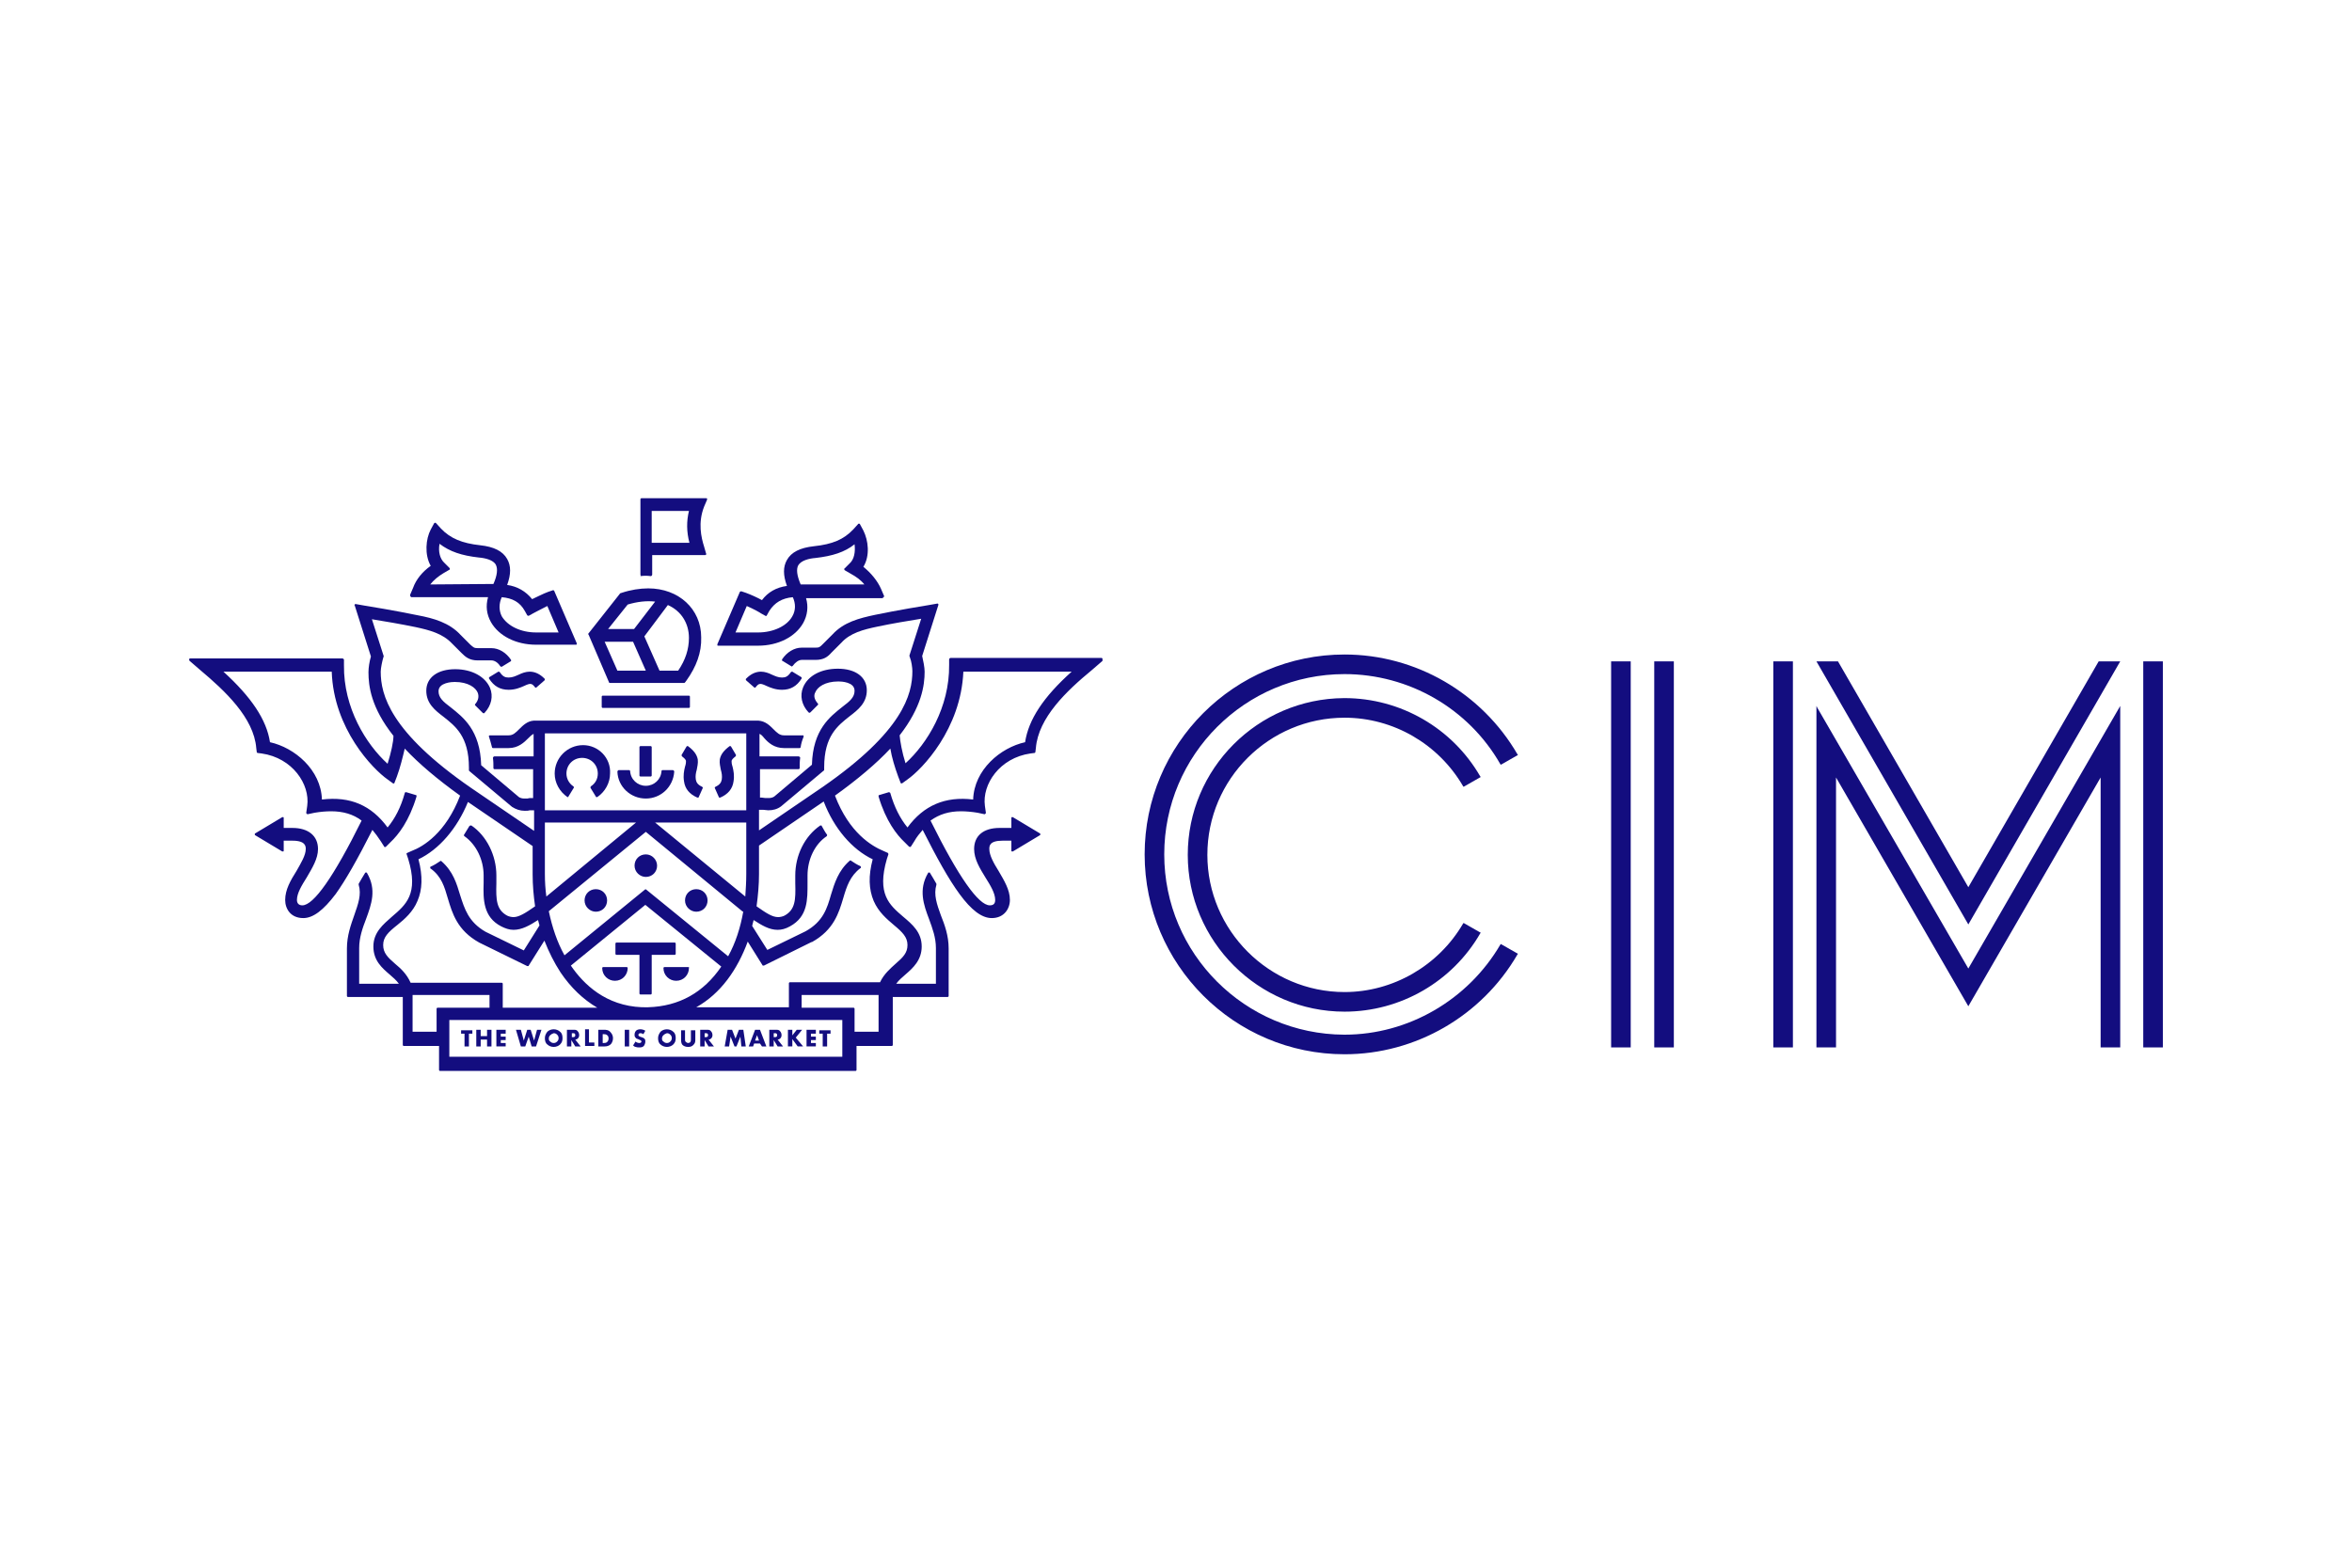 <?xml version="1.0" encoding="utf-8"?>
<!-- Generator: Adobe Illustrator 26.5.0, SVG Export Plug-In . SVG Version: 6.00 Build 0)  -->
<svg version="1.1" id="Layer_1" xmlns="http://www.w3.org/2000/svg" xmlns:xlink="http://www.w3.org/1999/xlink" x="0px" y="0px"
	 viewBox="0 0 480 320" style="enable-background:new 0 0 480 320;" xml:space="preserve">
<style type="text/css">
	.st0{fill:#130D7F;}
</style>
<g>
	<g>
		<path class="st0" d="M131.8,174.4c-1.3,0-2.3,1-2.3,2.3c0,1.3,1.1,2.3,2.3,2.3c1.3,0,2.3-1,2.3-2.3
			C134.1,175.5,133.1,174.4,131.8,174.4"/>
		<path class="st0" d="M121.6,181.5c-1.3,0-2.3,1-2.3,2.3s1.1,2.3,2.3,2.3c1.3,0,2.3-1,2.3-2.3S122.9,181.5,121.6,181.5"/>
		<path class="st0" d="M142.1,181.5c-1.3,0-2.3,1-2.3,2.3s1.1,2.3,2.3,2.3c1.3,0,2.3-1,2.3-2.3S143.4,181.5,142.1,181.5"/>
		<path class="st0" d="M108.1,137.1c-0.8,0-1.6,0.3-2.2,0.6c-0.7,0.3-1.3,0.6-2.1,0.6c-0.7,0-1.2-0.2-1.8-1.1
			c-0.1-0.1-0.2-0.1-0.3-0.1l-1.8,1.1c-0.1,0-0.1,0.1-0.1,0.1c0,0.1,0,0.1,0,0.2c1,1.6,2.3,2.3,4,2.3c1.3,0,2.3-0.4,3.2-0.8
			c0.6-0.3,1-0.4,1.2-0.4c0.4,0,0.6,0.2,1,0.7c0.1,0.1,0.2,0.1,0.3,0l1.6-1.4c0,0,0.1-0.1,0.1-0.2c0-0.1,0-0.1-0.1-0.2
			C110.2,137.6,109.2,137.1,108.1,137.1"/>
		<path class="st0" d="M155.3,137.1c0.8,0,1.6,0.3,2.2,0.6c0.7,0.3,1.3,0.6,2.1,0.6c0.7,0,1.2-0.2,1.8-1.1c0.1-0.1,0.2-0.1,0.3-0.1
			l1.8,1.1c0.1,0,0.1,0.1,0.1,0.1c0,0.1,0,0.1,0,0.2c-1,1.6-2.3,2.3-4,2.3c-1.3,0-2.3-0.4-3.2-0.8c-0.6-0.3-1-0.4-1.2-0.4
			c-0.4,0-0.6,0.2-1,0.7c-0.1,0.1-0.2,0.1-0.3,0l-1.6-1.4c0,0-0.1-0.1-0.1-0.2c0-0.1,0-0.1,0.1-0.2
			C153.2,137.6,154.2,137.1,155.3,137.1"/>
		<path class="st0" d="M87.8,119.3c0.7-0.9,1.7-1.7,2.7-2.3l1.2-0.7c0.1,0,0.1-0.1,0.1-0.2c0-0.1,0-0.1-0.1-0.2l-1-1
			c-0.9-0.8-1.3-2.3-1-3.9v0l0,0c2.1,1.6,4.5,2.4,8,2.8c1.3,0.1,3,0.5,3.5,1.5c0.4,0.8,0.3,2.1-0.5,3.9L87.8,119.3L87.8,119.3z
			 M102.4,121.9L102.4,121.9L102.4,121.9c2.2,0.2,3.7,1,4.7,2.8l0.5,0.9c0.1,0.1,0.2,0.1,0.3,0.1l0.9-0.5c0,0,1.5-0.8,2.9-1.5l0,0
			l2.3,5.4h-4.6c-3.1,0-5.8-1.3-7-3.3C101.8,124.6,101.8,123.2,102.4,121.9 M83.9,121.9h15.7l0,0c-0.5,1.8-0.3,3.5,0.6,5.1
			c1.6,2.8,5.1,4.6,9.2,4.6h8.1c0.1,0,0.2,0,0.2-0.1c0-0.1,0-0.1,0-0.2l-4.6-10.7c-0.1-0.1-0.2-0.2-0.3-0.1l-0.9,0.3
			c-1.1,0.4-2.4,1.1-3.3,1.5l0,0l0,0c-1.3-1.6-3-2.6-5.1-2.9l0,0l0,0c0.8-2.2,0.8-3.9,0-5.3c-0.9-1.6-2.7-2.5-5.5-2.8
			c-3.7-0.4-6.1-1.4-8-3.4l-1-1.1c-0.1-0.1-0.1-0.1-0.2-0.1c-0.1,0-0.1,0.1-0.2,0.1l-0.7,1.3c-1,1.9-1.3,5.1,0,7.4l0,0l0,0
			c-1.7,1.2-3,2.8-3.6,4.5l-0.6,1.4c0,0.1,0,0.2,0,0.2C83.8,121.8,83.9,121.9,83.9,121.9"/>
		<path class="st0" d="M178.1,175.4L178.1,175.4L178.1,175.4c-0.9,3.4-0.8,6.1,0.2,8.5c1,2.3,2.7,3.7,4.1,4.9
			c1.8,1.5,2.8,2.5,2.8,4.1c0,1.6-0.9,2.5-2.4,3.8c-1.1,1-2.4,2.1-3.2,3.8h-18.4c-0.1,0-0.2,0.1-0.2,0.2v4.9h-18.9
			c5-2.8,8.4-7.7,10.5-13.4l3,4.8c0,0.1,0.1,0.1,0.2,0.1c0,0,0.1,0,0.1,0l9.7-4.8l0.1,0c4.5-2.5,5.5-6,6.4-9
			c0.7-2.4,1.4-4.5,3.5-6.1c0.1,0,0.1-0.1,0.1-0.2c0-0.1-0.1-0.2-0.1-0.2c-0.7-0.3-1.3-0.7-1.9-1.1c-0.1-0.1-0.2-0.1-0.3,0
			c-2.3,2-3.1,4.6-3.8,6.9c-0.8,2.8-1.6,5.5-5.2,7.5l-7.8,3.8l-3.1-4.9c0.1-0.4,0.2-0.8,0.3-1.2c1.7,1.1,3.2,2,4.9,2
			c0.8,0,1.6-0.2,2.5-0.7c3.7-2,3.6-5.5,3.6-8.9c0-0.5,0-1,0-1.5c0-3.3,1.5-6.4,3.9-8c0.1-0.1,0.1-0.2,0.1-0.3
			c-0.4-0.5-0.7-1.1-1.1-1.8c0-0.1-0.1-0.1-0.1-0.1c-0.1,0-0.1,0-0.2,0c-3.2,2.2-5.1,6.1-5.1,10.2c0,0.5,0,1.1,0,1.6
			c0.1,3.4,0,5.4-2.2,6.6c-0.4,0.2-0.9,0.3-1.3,0.3c-1.2,0-2.4-0.8-4.4-2.2c0.3-2.2,0.5-4.4,0.5-6.6v-5.8l13.2-9l0,0
			C170.2,169.1,173.9,173.4,178.1,175.4 M179.3,210.6h-4.9v-4.7c0-0.1-0.1-0.2-0.2-0.2h-10.6v-2.6h15.7V210.6z M171.9,215.7H91.7
			v-7.5h39.2c0.3,0,0.6,0,0.9,0c0.3,0,0.7,0,1,0h39.1V215.7z M84.2,210.6v-7.5h15.7v2.6H89.3c-0.1,0-0.2,0.1-0.2,0.2v4.7H84.2z
			 M80.6,196.7c-1.5-1.3-2.4-2.2-2.4-3.8c0-1.6,1-2.6,2.9-4.1c1.5-1.2,3.2-2.7,4.1-4.9c1-2.3,1.1-5.1,0.2-8.5v0h0
			c4.2-2,7.9-6.3,10.1-11.7l0,0l13.2,9v5.8c0,2.2,0.2,4.4,0.5,6.5c-2,1.4-3.3,2.2-4.4,2.2c-0.4,0-0.9-0.1-1.3-0.3
			c-2.2-1.2-2.3-3.2-2.2-6.6c0-0.5,0-1.1,0-1.6c0-4.1-2-8.1-5.1-10.2c-0.1,0-0.1,0-0.2,0c-0.1,0-0.1,0.1-0.2,0.1
			c-0.4,0.6-0.7,1.2-1.1,1.8c-0.1,0.1,0,0.2,0.1,0.3c2.4,1.7,3.9,4.8,3.9,8c0,0.5,0,1,0,1.5c-0.1,3.4-0.1,7,3.6,8.9
			c0.8,0.4,1.6,0.7,2.5,0.7c1.7,0,3.3-0.9,5-2c0.1,0.4,0.2,0.7,0.3,1.1l-3.2,5.1l-7.8-3.8c-3.5-2-4.3-4.7-5.2-7.5
			c-0.7-2.3-1.4-4.8-3.8-6.9c-0.1-0.1-0.2-0.1-0.3,0c-0.6,0.4-1.2,0.8-1.9,1.1c-0.1,0-0.1,0.1-0.1,0.2c0,0.1,0,0.2,0.1,0.2
			c2.2,1.6,2.8,3.7,3.5,6.1c0.9,3,1.9,6.5,6.4,9l9.8,4.8c0,0,0.1,0,0.1,0c0.1,0,0.2,0,0.2-0.1l3.2-5.1c0.9,2.3,2,4.5,3.3,6.5
			c2.1,3.1,4.6,5.5,7.5,7.2h-19.3v-4.9c0-0.1-0.1-0.2-0.2-0.2H83.8C83,198.8,81.8,197.7,80.6,196.7 M111.2,167.9h18.6L111.5,183
			c-0.2-1.5-0.3-3-0.3-4.6V167.9z M133.7,167.9h18.6v10.5c0,1.6-0.1,3.1-0.2,4.6L133.7,167.9z M131.9,181.6c-0.1-0.1-0.2-0.1-0.3,0
			l-16.4,13.4c-1.5-2.7-2.5-5.7-3.2-9l19.8-16.2l19.8,16.3l0.1-0.1c-0.6,3.4-1.6,6.5-3.1,9.2L131.9,181.6z M131,205.6
			c-7.4-0.3-11.9-4.7-14.5-8.5l15.2-12.4l15.5,12.6c-3.6,5.3-8.6,8.1-14.9,8.3H131z M111.2,149.7h41.1v15.7h-41.1V149.7z M225,134.5
			c0-0.1-0.1-0.2-0.2-0.2H194c-0.1,0-0.1,0-0.2,0.1c0,0-0.1,0.1-0.1,0.2l0,1.1c0.1,8.7-4.5,16.1-8.9,20.1l0,0l0,0
			c-0.7-2.2-1.1-4.5-1.2-5.7v0c4.5-5.8,5.1-10.2,5.1-13c0-0.9-0.3-2.3-0.5-3.2v0l3.3-10.4c0-0.1,0-0.2,0-0.2
			c-0.1-0.1-0.1-0.1-0.2-0.1l-1.7,0.3c-0.7,0.1-6.7,1.1-11,2c-3.3,0.7-6.4,1.5-8.7,4l-2,2c-0.6,0.6-0.7,0.7-1.5,0.7h-2.8
			c-1.5,0-3,0.9-4,2.4c0,0.1,0,0.1,0,0.2c0,0.1,0,0.1,0.1,0.1l1.8,1.1c0.1,0.1,0.2,0,0.3-0.1c0.5-0.7,1.2-1.2,1.8-1.2h2.8
			c1.7,0,2.5-0.6,3.3-1.5l2-2c1.8-2,4.5-2.7,7.4-3.3c2.8-0.6,6.4-1.2,8.9-1.6h0l-2.4,7.5c0,0,0,0.1,0,0.1l0.1,0.3
			c0.3,0.7,0.5,2.1,0.5,2.8c0,4.7-1.9,12.3-18.4,23.7l-12.9,8.8v-4.2c0.2,0,0.4,0,0.9,0c0.3,0,0.6,0.1,1,0.1c0.9,0,1.8-0.2,2.6-0.8
			l8.7-7.3c0.1,0,0.1-0.1,0.1-0.2v-0.5c0-6.4,2.8-8.5,5.2-10.4c1.7-1.3,3.5-2.7,3.5-5.3c0-2.7-2.3-4.4-5.9-4.4
			c-3.4,0-6.1,1.4-7.1,3.8c-0.7,1.7-0.3,3.6,1.1,5.1c0,0,0.1,0.1,0.2,0.1c0,0,0.1,0,0.2-0.1l1.5-1.5c0.1-0.1,0.1-0.2,0-0.3
			c-0.7-0.8-0.9-1.6-0.5-2.3c0.4-1,1.9-2.2,4.7-2.2c0.6,0,3.3,0.1,3.3,1.9c0,1.3-0.9,2.1-2.5,3.3c-2.5,2-6,4.6-6.2,11.8l-7.7,6.5
			c-0.3,0.2-0.7,0.3-1.1,0.3c-0.2,0-0.5,0-0.7,0c-0.3,0-0.5-0.1-0.8-0.1c-0.1,0-0.2,0-0.3,0V157h7.9c0.1,0,0.2-0.1,0.2-0.2
			c0-0.7,0-1.4,0.1-2.1c0-0.1,0-0.1-0.1-0.2c0,0-0.1-0.1-0.2-0.1h-8v-4.6c0.3,0.1,0.6,0.4,1,0.9c0.8,0.9,2,2,4,2h3.2
			c0.1,0,0.2-0.1,0.2-0.2c0.1-0.7,0.3-1.4,0.6-2.1c0-0.1,0-0.1,0-0.2c0-0.1-0.1-0.1-0.2-0.1h-3.8c-0.9,0-1.4-0.5-2.2-1.3
			c-0.7-0.7-1.6-1.6-3-1.7c0,0,0,0,0,0l0,0h-45.8c0,0,0,0,0,0c0,0,0,0,0,0h-0.1v0c-1.3,0.1-2.2,1-2.9,1.7c-0.8,0.8-1.3,1.3-2.2,1.3
			h-3.8c-0.1,0-0.1,0-0.2,0.1c0,0.1-0.1,0.1,0,0.2c0.2,0.6,0.4,1.3,0.6,2.1c0,0.1,0.1,0.2,0.2,0.2h3.2c2,0,3.2-1.2,4-2
			c0.4-0.4,0.7-0.7,1.1-0.9v4.6h-8c-0.1,0-0.1,0-0.2,0.1c0,0-0.1,0.1-0.1,0.2c0.1,0.7,0.1,1.4,0.1,2.1c0,0.1,0.1,0.2,0.2,0.2h7.9
			v5.9c-0.1,0-0.2,0-0.3,0c-0.3,0-0.6,0-0.8,0.1c-0.2,0-0.5,0-0.7,0c-0.4,0-0.8-0.1-1.1-0.3l-7.7-6.5v0c-0.2-7.2-3.7-9.8-6.2-11.8
			c-1.6-1.2-2.5-2-2.5-3.3c0-1.8,2.8-1.9,3.3-1.9c2.8,0,4.3,1.2,4.7,2.2c0.3,0.8,0.1,1.6-0.5,2.3c-0.1,0.1-0.1,0.2,0,0.3l1.5,1.5
			c0,0,0.1,0.1,0.2,0.1c0.1,0,0.1,0,0.2-0.1c1.4-1.5,1.8-3.4,1.1-5.1c-1-2.3-3.7-3.8-7.1-3.8c-3.6,0-5.9,1.7-5.9,4.4
			c0,2.6,1.8,4,3.5,5.3c2.4,1.9,5.2,4,5.2,10.4v0.5c0,0.1,0,0.1,0.1,0.2l8.7,7.3c0.8,0.5,1.6,0.8,2.6,0.8c0.4,0,0.7,0,1-0.1
			c0.3,0,0.5,0,0.6,0c0.1,0,0.2,0,0.3,0v4.2l-12.9-8.8c-16.5-11.4-18.4-19-18.4-23.7c0-0.7,0.3-2.1,0.5-2.8l0.1-0.3c0,0,0-0.1,0-0.1
			l-2.4-7.5h0c2.5,0.4,6,1,8.9,1.6c2.8,0.6,5.5,1.3,7.4,3.3l2,2c0.8,0.8,1.6,1.5,3.3,1.5h2.8c0.6,0,1.3,0.4,1.8,1.2
			c0.1,0.1,0.2,0.1,0.3,0.1l1.8-1.1c0.1,0,0.1-0.1,0.1-0.1c0-0.1,0-0.1,0-0.2c-1-1.5-2.5-2.4-4-2.4h-2.8c-0.8,0-0.9-0.2-1.5-0.7
			l-2-2c-2.3-2.5-5.5-3.4-8.7-4c-4.3-0.9-10.3-1.9-11-2l-1.7-0.3c-0.1,0-0.2,0-0.2,0.1c-0.1,0.1-0.1,0.1,0,0.2l3.3,10.4h0
			c-0.3,1-0.5,2.3-0.5,3.2c0,2.8,0.5,7.2,5.1,13v0c0,1.2-0.5,3.5-1.2,5.7l0,0l0,0c-4.4-4-9-11.4-8.9-20.1l0-1.1c0-0.1,0-0.1-0.1-0.2
			c0,0-0.1-0.1-0.2-0.1H38.8c-0.1,0-0.2,0.1-0.2,0.2c0,0.1,0,0.2,0.1,0.3l2.2,1.9c5,4.2,10.9,9.7,11.4,15.9l0.1,0.8
			c0,0.1,0.1,0.2,0.2,0.2l0.8,0.1c6.3,0.9,9.9,6.3,9.3,10.7l-0.2,1.4c0,0.1,0,0.1,0.1,0.2c0.1,0.1,0.1,0.1,0.2,0.1l1.4-0.3
			c1.2-0.2,2.3-0.3,3.4-0.3c2.4,0,4.5,0.6,6.2,1.9l0,0l0,0c-5.7,11.5-9.8,17.3-12.1,17.3c-0.7,0-1.1-0.4-1.1-1.1c0-1.4,1-3,2-4.6
			c1.1-1.9,2.3-3.8,2.3-5.8c0-2.7-2-4.3-5.2-4.3h-1.8v-2c0-0.1,0-0.2-0.1-0.2c-0.1,0-0.2,0-0.2,0l-5.5,3.3c-0.1,0-0.1,0.1-0.1,0.2
			c0,0.1,0,0.2,0.1,0.2l5.5,3.3c0.1,0,0.2,0,0.2,0c0.1,0,0.1-0.1,0.1-0.2v-2h1.8c2.7,0,2.7,1.2,2.7,1.7c0,1.3-1,2.9-1.9,4.5
			c-1.2,1.9-2.3,3.8-2.3,5.9c0,1.8,1.1,3.7,3.7,3.7c2,0,4.1-1.6,6.6-4.9c2-2.8,4.3-6.8,7.5-13.1l0,0l0,0c0.6,0.7,1.1,1.4,1.7,2.3
			l0.7,1.1c0,0.1,0.1,0.1,0.2,0.1c0.1,0,0.1,0,0.2-0.1l0.9-0.9c1.6-1.5,3.8-4.3,5.3-9.3c0-0.1,0-0.1,0-0.2c0-0.1-0.1-0.1-0.1-0.1
			l-2-0.6c-0.1,0-0.3,0-0.3,0.2c-0.8,2.9-2,5.2-3.5,7l0,0l0,0c-3.3-4.5-7.6-6.4-13.4-5.7h0v0c-0.2-6.1-5.6-10.6-10.6-11.7l0,0
			c-0.7-4.6-3.8-9.2-9.5-14.4l0,0h22.1v0c0.4,11.7,8.4,19.9,11.4,22l1.1,0.8c0.1,0,0.1,0.1,0.2,0c0.1,0,0.1-0.1,0.1-0.1l0.5-1.3
			c0.7-1.9,1.2-4,1.6-5.7l0,0l0,0c2.9,3.1,6.7,6.3,11.3,9.6l0,0l0,0c-2.9,7.6-7.5,10.4-9.9,11.3l-0.9,0.4c-0.1,0-0.2,0.2-0.1,0.3
			l0.3,0.9c2.2,7.2-0.5,9.4-3.3,11.8c-1.8,1.6-3.8,3.2-3.8,6.1c0,2.9,1.8,4.4,3.3,5.7c0.7,0.6,1.4,1.2,1.9,1.9l0,0h-8.1v-7.3
			c0-2.1,0.7-4.1,1.4-5.9c1.1-3,2.2-6,0.2-9.4c0-0.1-0.1-0.1-0.2-0.1c-0.1,0-0.2,0-0.2,0.1c-0.5,0.8-0.9,1.5-1.3,2.2
			c0,0.1,0,0.1,0,0.2c0.6,2-0.1,3.9-0.9,6.2c-0.7,2-1.5,4.2-1.5,6.8v9.7c0,0.1,0.1,0.2,0.2,0.2h11.2v9.8c0,0.1,0.1,0.2,0.2,0.2h7.2
			v4.9c0,0.1,0.1,0.2,0.2,0.2h84.8c0.1,0,0.2-0.1,0.2-0.2v-4.9h7.2c0.1,0,0.2-0.1,0.2-0.2v-9.8h11.2c0.1,0,0.2-0.1,0.2-0.2v-9.7
			c0-2.6-0.8-4.8-1.6-6.8c-0.8-2.2-1.5-4.2-0.9-6.2c0-0.1,0-0.1,0-0.2c-0.4-0.7-0.8-1.4-1.3-2.2c0-0.1-0.1-0.1-0.2-0.1h0
			c-0.1,0-0.2,0-0.2,0.1c-2,3.4-0.9,6.5,0.2,9.4c0.7,1.9,1.4,3.8,1.4,5.9v7.3h-8.1l0,0c0.5-0.7,1.2-1.3,1.9-1.9
			c1.5-1.3,3.3-2.9,3.3-5.7c0-2.9-1.9-4.5-3.8-6.1c-2.8-2.4-5.4-4.6-3.3-11.8l0.3-0.9c0-0.1,0-0.2-0.1-0.3l-0.9-0.4
			c-2.4-1-7-3.7-9.9-11.3l0,0l0,0c4.6-3.3,8.4-6.5,11.3-9.6l0,0v0c0.3,1.8,0.9,3.8,1.6,5.7l0.5,1.3c0,0.1,0.1,0.1,0.1,0.1
			c0.1,0,0.1,0,0.2,0l1.1-0.8c3-2.1,10.9-10.3,11.4-22l22.1,0l0,0c-5.8,5.2-8.8,9.8-9.5,14.4l0,0c-5,1.1-10.4,5.6-10.6,11.7v0h0
			c-5.7-0.7-10.1,1.2-13.4,5.7l0,0l0,0c-1.5-1.8-2.7-4.2-3.5-7c0-0.1-0.2-0.2-0.3-0.2l-2,0.6c-0.1,0-0.1,0.1-0.1,0.1
			c0,0.1,0,0.1,0,0.2c1.5,5,3.7,7.8,5.3,9.3l0.9,0.9c0.1,0,0.1,0.1,0.2,0.1c0.1,0,0.1-0.1,0.2-0.1l0.7-1.1c0.5-0.9,1.1-1.6,1.7-2.3
			l0,0v0c5.6,11.1,9.9,18,14.1,18c2.5,0,3.7-1.9,3.7-3.7c0-2.1-1.2-4-2.3-5.9c-1-1.6-1.9-3.2-1.9-4.5c0-0.6,0-1.7,2.7-1.7h1.8v2
			c0,0.1,0,0.2,0.1,0.2c0.1,0,0.2,0,0.2,0l5.5-3.3c0.1,0,0.1-0.1,0.1-0.2c0-0.1,0-0.2-0.1-0.2l-5.5-3.3c-0.1,0-0.2,0-0.2,0
			c-0.1,0-0.1,0.1-0.1,0.2v2H204c-3.3,0-5.2,1.6-5.2,4.3c0,2.1,1.2,4,2.3,5.8c1,1.6,2,3.2,2,4.6c0,0.8-0.4,1.1-1.1,1.1
			c-2.3,0-6.4-5.8-12.1-17.3v0h0c1.8-1.3,3.8-1.9,6.2-1.9c1,0,2.2,0.1,3.4,0.3l1.4,0.3c0.1,0,0.1,0,0.2-0.1c0.1-0.1,0.1-0.1,0.1-0.2
			l-0.2-1.4c-0.6-4.4,3-9.8,9.3-10.7l0.8-0.1c0.1,0,0.2-0.1,0.2-0.2l0.1-0.8c0.5-6.2,6.3-11.7,11.4-15.9l2.2-1.9
			C225,134.7,225,134.6,225,134.5 M95.7,211v2.6h-0.9V211h-0.7v-0.7h2.3v0.7H95.7z M98.1,211.5h1.3v-1.3h0.9v3.4h-0.9v-1.4h-1.3v1.4
			h-0.9v-3.4h0.9V211.5z M103.2,211h-1v0.6h1v0.7h-1v0.6h1v0.7h-1.9v-3.4h1.9V211z M106.3,210.2l0.6,2.2l0.7-2.2h0.7l0.7,2.2
			l0.6-2.2h0.9l-1.1,3.4h-0.9l-0.6-2l-0.7,2h-0.9l-1-3.4H106.3z M114.3,213.2c-0.3,0.3-0.8,0.5-1.3,0.5c-0.5,0-1-0.2-1.3-0.5
			c-0.4-0.3-0.5-0.8-0.5-1.3c0-0.5,0.2-0.9,0.5-1.3c0.3-0.3,0.8-0.5,1.3-0.5c0.5,0,1,0.2,1.3,0.5c0.4,0.3,0.5,0.8,0.5,1.3
			C114.8,212.4,114.7,212.8,114.3,213.2z M112.3,211.3c-0.2,0.2-0.3,0.4-0.3,0.7c0,0.3,0.1,0.5,0.3,0.6c0.2,0.2,0.4,0.3,0.7,0.3
			c0.3,0,0.5-0.1,0.7-0.3c0.2-0.2,0.3-0.4,0.3-0.7c0-0.3-0.1-0.5-0.3-0.7c-0.2-0.2-0.4-0.3-0.7-0.3
			C112.7,211,112.5,211.1,112.3,211.3z M117.1,210.2c0.3,0,0.6,0,0.8,0.3c0.2,0.2,0.3,0.5,0.3,0.8c0,0.3-0.1,0.5-0.3,0.7
			c-0.1,0.1-0.3,0.2-0.5,0.2l1.1,1.4h-1.1l-0.8-1.3v1.3h-0.9v-3.4H117.1z M116.7,211.7h0.2c0.1,0,0.3,0,0.4-0.1
			c0.1-0.1,0.1-0.2,0.1-0.3c0-0.1,0-0.2-0.1-0.3c-0.1-0.1-0.2-0.1-0.4-0.1h-0.2V211.7z M120.2,210.2v2.6h1.1v0.7h-1.9v-3.4H120.2z
			 M122.1,213.6v-3.4h1.2c0.3,0,0.9,0,1.3,0.5c0.4,0.4,0.5,0.9,0.5,1.2c0,0.4-0.1,0.8-0.4,1.2c-0.3,0.3-0.7,0.5-1.3,0.5H122.1z
			 M123,212.9h0.2c0.2,0,0.5,0,0.7-0.2c0.1-0.1,0.3-0.3,0.3-0.7c0-0.3-0.1-0.6-0.3-0.7c-0.2-0.2-0.5-0.2-0.7-0.2H123V212.9z
			 M128.4,210.2v3.4h-0.9v-3.4H128.4z M129.7,212.6c0.2,0.2,0.5,0.3,0.8,0.3c0.2,0,0.3-0.1,0.3-0.1c0.1-0.1,0.1-0.1,0.1-0.2
			c0-0.1,0-0.1-0.1-0.2c-0.1-0.1-0.2-0.1-0.4-0.2l-0.2-0.1c-0.1,0-0.4-0.1-0.5-0.3c-0.2-0.2-0.2-0.4-0.2-0.6c0-0.4,0.2-0.7,0.3-0.8
			c0.2-0.2,0.5-0.3,0.9-0.3c0.3,0,0.7,0.1,1,0.3l-0.4,0.7c-0.3-0.2-0.5-0.2-0.6-0.2c-0.1,0-0.2,0-0.3,0.1c-0.1,0.1-0.1,0.1-0.1,0.2
			c0,0.1,0,0.1,0,0.2c0,0,0.1,0.1,0.3,0.2l0.3,0.1c0.2,0.1,0.4,0.1,0.6,0.3c0.2,0.2,0.2,0.4,0.2,0.6c0,0.3-0.1,0.6-0.3,0.9
			c-0.3,0.3-0.6,0.3-1,0.3c-0.2,0-0.4,0-0.7-0.1c-0.1,0-0.3-0.1-0.5-0.3L129.7,212.6z M137.4,213.2c-0.3,0.3-0.8,0.5-1.3,0.5
			c-0.5,0-1-0.2-1.3-0.5c-0.4-0.3-0.5-0.8-0.5-1.3c0-0.5,0.2-0.9,0.5-1.3c0.3-0.3,0.8-0.5,1.3-0.5c0.5,0,1,0.2,1.3,0.5
			c0.4,0.3,0.5,0.8,0.5,1.3C137.9,212.4,137.8,212.8,137.4,213.2z M135.4,211.3c-0.2,0.2-0.3,0.4-0.3,0.7c0,0.3,0.1,0.5,0.3,0.6
			c0.2,0.2,0.4,0.3,0.7,0.3c0.3,0,0.5-0.1,0.7-0.3c0.2-0.2,0.3-0.4,0.3-0.7c0-0.3-0.1-0.5-0.3-0.7c-0.2-0.2-0.4-0.3-0.7-0.3
			C135.8,211,135.6,211.1,135.4,211.3z M139.8,210.2v2c0,0.1,0,0.4,0.2,0.5c0.1,0.1,0.3,0.2,0.4,0.2c0.2,0,0.3-0.1,0.4-0.1
			c0.2-0.2,0.2-0.4,0.2-0.6v-1.9h0.9v1.9c0,0.4,0,0.7-0.4,1.1c-0.3,0.3-0.6,0.4-1.1,0.4c-0.5,0-0.9-0.2-1.1-0.4
			c-0.3-0.3-0.3-0.8-0.3-1.1v-1.9H139.8z M144.3,210.2c0.3,0,0.6,0,0.8,0.3c0.2,0.2,0.3,0.5,0.3,0.8c0,0.3-0.1,0.5-0.3,0.7
			c-0.1,0.1-0.3,0.2-0.5,0.2l1.1,1.4h-1.1l-0.8-1.3v1.3h-0.9v-3.4H144.3z M143.8,211.7h0.2c0.1,0,0.3,0,0.4-0.1
			c0.1-0.1,0.1-0.2,0.1-0.3c0-0.1,0-0.2-0.1-0.3c-0.1-0.1-0.2-0.1-0.4-0.1h-0.2V211.7z M147.9,213.6l0.6-3.4h0.9l0.7,1.8l0.7-1.8
			h0.9l0.5,3.4h-0.9l-0.2-2l-0.8,2h-0.4l-0.8-2l-0.3,2H147.9z M155.1,213h-1.2l-0.2,0.6h-0.9l1.3-3.4h1l1.3,3.4h-0.9L155.1,213z
			 M154.9,212.4l-0.4-1.1l-0.4,1.1H154.9z M158.4,210.2c0.3,0,0.6,0,0.8,0.3c0.2,0.2,0.3,0.5,0.3,0.8c0,0.3-0.1,0.5-0.3,0.7
			c-0.1,0.1-0.3,0.2-0.5,0.2l1.1,1.4h-1.1l-0.8-1.3v1.3H157v-3.4H158.4z M157.9,211.7h0.2c0.1,0,0.3,0,0.4-0.1
			c0.1-0.1,0.1-0.2,0.1-0.3c0-0.1,0-0.2-0.1-0.3c-0.1-0.1-0.2-0.1-0.4-0.1h-0.2V211.7z M161.5,211.6l1.1-1.4h1.1l-1.3,1.6l1.5,1.8
			h-1.1l-1.1-1.5v1.5h-0.9v-3.4h0.9V211.6z M166.5,211h-1v0.6h1v0.7h-1v0.6h1v0.7h-1.9v-3.4h1.9V211z M168.8,211v2.6h-0.9V211h-0.7
			v-0.7h2.3v0.7H168.8z"/>
		<path class="st0" d="M129.2,131l2.6,5.9h-5.8l-2.6-5.9H129.2z M128.1,123.4L128.1,123.4c2-0.6,3.9-0.8,5.6-0.6l0,0l-4.3,5.6h-5.3
			L128.1,123.4z M136.3,123.5c2.7,1.2,4.3,3.7,4.3,6.7c0,2.3-0.7,4.5-2.2,6.7l-3.8,0l-3.1-7L136.3,123.5L136.3,123.5z M124.3,139.3
			c0,0.1,0.1,0.1,0.2,0.1h15.1c0.1,0,0.1,0,0.2-0.1l0.3-0.4c2-2.8,3.1-5.7,3-8.8c0-5.8-4.6-10-10.8-10c-1.7,0-3.6,0.3-5.4,0.9
			l-0.3,0.1c0,0-0.1,0-0.1,0.1l-6.4,8.1c-0.1,0.1-0.1,0.2,0,0.2L124.3,139.3z"/>
		<path class="st0" d="M133,104.3h7.6l0,0c-0.5,2.1-0.5,4.2,0.1,6.5l0,0H133V104.3z M130.7,117.6L130.7,117.6c0.7-0.1,1.4-0.1,2.1,0
			c0.1,0,0.1,0,0.2-0.1c0,0,0.1-0.1,0.1-0.2v-4h10.8c0.1,0,0.1,0,0.2-0.1c0-0.1,0.1-0.1,0-0.2l-0.4-1.4c-0.6-1.9-1.3-4.9,0-8.2
			l0.6-1.4c0-0.1,0-0.2,0-0.2c0-0.1-0.1-0.1-0.2-0.1h-13.2c-0.1,0-0.2,0.1-0.2,0.2v15.4c0,0.1,0,0.1,0.1,0.2
			C130.6,117.6,130.7,117.6,130.7,117.6"/>
		<path class="st0" d="M123,142c-0.1,0-0.2,0.1-0.2,0.2v2.1c0,0.1,0.1,0.2,0.2,0.2h17.6c0.1,0,0.2-0.1,0.2-0.2v-2.1
			c0-0.1-0.1-0.2-0.2-0.2H123z"/>
		<path class="st0" d="M119,152.1c-3.2,0-5.8,2.6-5.8,5.8c0,1.9,1,3.7,2.6,4.8c0,0,0.1,0,0.1,0c0,0,0,0,0,0c0.1,0,0.1-0.1,0.1-0.1
			l1.1-1.8c0.1-0.1,0-0.2-0.1-0.3c-0.9-0.6-1.4-1.6-1.4-2.6c0-1.8,1.4-3.2,3.2-3.2c1.8,0,3.2,1.4,3.2,3.2c0,1.1-0.5,2-1.4,2.6
			c-0.1,0.1-0.1,0.2-0.1,0.3l1.1,1.8c0,0.1,0.1,0.1,0.1,0.1c0.1,0,0.1,0,0.2,0c1.6-1.1,2.6-2.9,2.6-4.8
			C124.7,154.7,122.1,152.1,119,152.1"/>
		<path class="st0" d="M137.3,157.2h-2.1c-0.1,0-0.2,0.1-0.2,0.2c-0.1,1.7-1.5,3-3.2,3c-1.7,0-3.1-1.3-3.2-3c0-0.1-0.1-0.2-0.2-0.2
			h-2.1c-0.1,0-0.1,0-0.2,0.1c0,0-0.1,0.1-0.1,0.2c0.1,3.1,2.7,5.5,5.8,5.5c3.1,0,5.6-2.4,5.8-5.5c0-0.1,0-0.1-0.1-0.2
			C137.4,157.2,137.4,157.2,137.3,157.2"/>
		<path class="st0" d="M130.7,158.5h2.1c0.1,0,0.2-0.1,0.2-0.2v-5.8c0-0.1-0.1-0.2-0.2-0.2h-2.1c-0.1,0-0.2,0.1-0.2,0.2v5.8
			C130.5,158.4,130.6,158.5,130.7,158.5"/>
		<path class="st0" d="M137.9,194.7v-2.1c0-0.1-0.1-0.2-0.2-0.2h-11.9c-0.1,0-0.2,0.1-0.2,0.2v2.1c0,0.1,0.1,0.2,0.2,0.2h4.7v7.9
			c0,0.1,0.1,0.2,0.2,0.2h2.1c0.1,0,0.2-0.1,0.2-0.2v-7.9h4.7C137.8,194.9,137.9,194.8,137.9,194.7"/>
		<path class="st0" d="M127.9,197.4h-4.8c-0.1,0-0.2,0.1-0.2,0.2c0,1.5,1.2,2.6,2.6,2.6c1.5,0,2.6-1.2,2.6-2.6
			C128.1,197.5,128,197.4,127.9,197.4"/>
		<path class="st0" d="M140.4,197.4h-4.8c-0.1,0-0.2,0.1-0.2,0.2c0,1.5,1.2,2.6,2.6,2.6c1.5,0,2.6-1.2,2.6-2.6
			C140.7,197.5,140.6,197.4,140.4,197.4"/>
		<path class="st0" d="M176.4,119.3l-13,0c-0.8-1.9-0.9-3.1-0.5-3.9c0.6-1,2.2-1.4,3.5-1.5c3.5-0.4,6-1.2,8-2.8l0,0v0
			c0.2,1.6-0.1,3.1-1,3.9l-1,1c-0.1,0-0.1,0.1-0.1,0.2c0,0.1,0,0.1,0.1,0.2l1.2,0.7C174.7,117.7,175.7,118.4,176.4,119.3
			L176.4,119.3z M161.8,121.9c0.6,1.3,0.6,2.7-0.1,3.9c-1.1,2-3.9,3.3-7,3.3h-4.6l2.3-5.4l0,0c1.4,0.6,2.8,1.4,2.9,1.5l0.9,0.5
			c0.1,0.1,0.3,0,0.3-0.1l0.5-0.9C158.1,123,159.6,122.1,161.8,121.9L161.8,121.9L161.8,121.9 M180.2,121.9c0.1,0,0.2,0,0.2-0.1
			c0-0.1,0.1-0.1,0-0.2l-0.6-1.4c-0.7-1.6-2-3.2-3.6-4.5l0,0l0,0c1.4-2.3,1-5.4,0-7.4l-0.7-1.3c0-0.1-0.1-0.1-0.2-0.1
			c-0.1,0-0.2,0-0.2,0.1l-1,1.1c-1.9,2-4.2,3-8,3.4c-2.8,0.3-4.6,1.2-5.5,2.8c-0.8,1.4-0.8,3.1,0,5.3l0,0l0,0
			c-2.2,0.3-3.9,1.3-5.1,2.9l0,0l0,0c-0.9-0.5-2.2-1.1-3.3-1.5l-0.9-0.3c-0.1,0-0.2,0-0.3,0.1l-4.6,10.7c0,0.1,0,0.2,0,0.2
			c0,0.1,0.1,0.1,0.2,0.1h8.1c4.1,0,7.6-1.8,9.2-4.6c0.9-1.6,1.1-3.4,0.6-5.1l0,0H180.2"/>
		<path class="st0" d="M146.9,155c-0.1,0.8,0.1,1.5,0.2,2.1c0.2,0.7,0.3,1.3,0.2,2c-0.1,0.6-0.4,1.1-1.3,1.5
			c-0.1,0.1-0.2,0.2-0.1,0.3l0.8,1.8c0,0.1,0.1,0.1,0.1,0.1c0.1,0,0.1,0,0.2,0c1.6-0.7,2.5-1.8,2.7-3.3c0.2-1.2,0-2.2-0.2-3
			c-0.2-0.6-0.2-0.9-0.2-1.2c0.1-0.3,0.3-0.5,0.8-0.9c0.1-0.1,0.1-0.2,0.1-0.3l-1-1.7c0,0-0.1-0.1-0.1-0.1c-0.1,0-0.1,0-0.2,0
			C147.7,153.2,147.1,154,146.9,155"/>
		<path class="st0" d="M142.4,155c0.1,0.8-0.1,1.5-0.2,2.1c-0.2,0.7-0.3,1.3-0.2,2c0.1,0.6,0.4,1.1,1.3,1.5c0.1,0.1,0.2,0.2,0.1,0.3
			l-0.8,1.8c0,0.1-0.1,0.1-0.1,0.1c-0.1,0-0.1,0-0.2,0c-1.6-0.7-2.5-1.8-2.7-3.3c-0.2-1.2,0-2.2,0.2-3c0.2-0.6,0.2-0.9,0.2-1.2
			c-0.1-0.3-0.3-0.5-0.8-0.9c-0.1-0.1-0.1-0.2-0.1-0.3l1-1.7c0,0,0.1-0.1,0.1-0.1c0.1,0,0.1,0,0.2,0
			C141.6,153.2,142.2,154,142.4,155"/>
	</g>
	<g>
		<rect x="328.8" y="135" class="st0" width="4" height="78.8"/>
		<rect x="337.6" y="135" class="st0" width="4" height="78.8"/>
		<g>
			<path class="st0" d="M306.2,192.8c-6.6,11.3-18.8,18.4-31.8,18.4h-0.1c-20.2-0.1-36.7-16.5-36.7-36.8c0-20.3,16.5-36.8,36.8-36.8
				c13.1,0,25.3,7,31.8,18.4l0.1,0.1l3.5-2l-0.1-0.1c-7.3-12.6-20.8-20.4-35.3-20.4c-22.5,0-40.8,18.3-40.8,40.8
				c0,22.5,18.3,40.8,40.8,40.8c14.5,0,28-7.8,35.3-20.4l0.1-0.1l-3.5-2L306.2,192.8z"/>
			<path class="st0" d="M274.4,146.5c10,0,19.2,5.4,24.2,14l0.1,0.1l3.5-2l-0.1-0.1c-5.7-9.9-16.3-16-27.7-16l-0.1,0
				c-17.6,0.1-31.9,14.4-31.9,32c0,17.6,14.4,32,32,32c11.4,0,22-6.1,27.7-16l0.1-0.1l-3.5-2l-0.1,0.1c-5,8.6-14.3,14-24.2,14
				c-15.4,0-28-12.6-28-28C246.4,159,259,146.5,274.4,146.5"/>
		</g>
		<rect x="361.9" y="135" class="st0" width="4" height="78.8"/>
		<polygon class="st0" points="370.9,144.5 370.7,144.1 370.7,213.8 374.7,213.8 374.7,158.7 401.7,205.4 428.7,158.7 428.7,213.8 
			432.7,213.8 432.7,144.1 401.7,197.7 		"/>
		<rect x="437.4" y="135" class="st0" width="4" height="78.8"/>
		<polygon class="st0" points="401.7,181.1 375.1,135 370.7,135 401.7,188.7 432.7,135 428.3,135 		"/>
	</g>
</g>
</svg>
